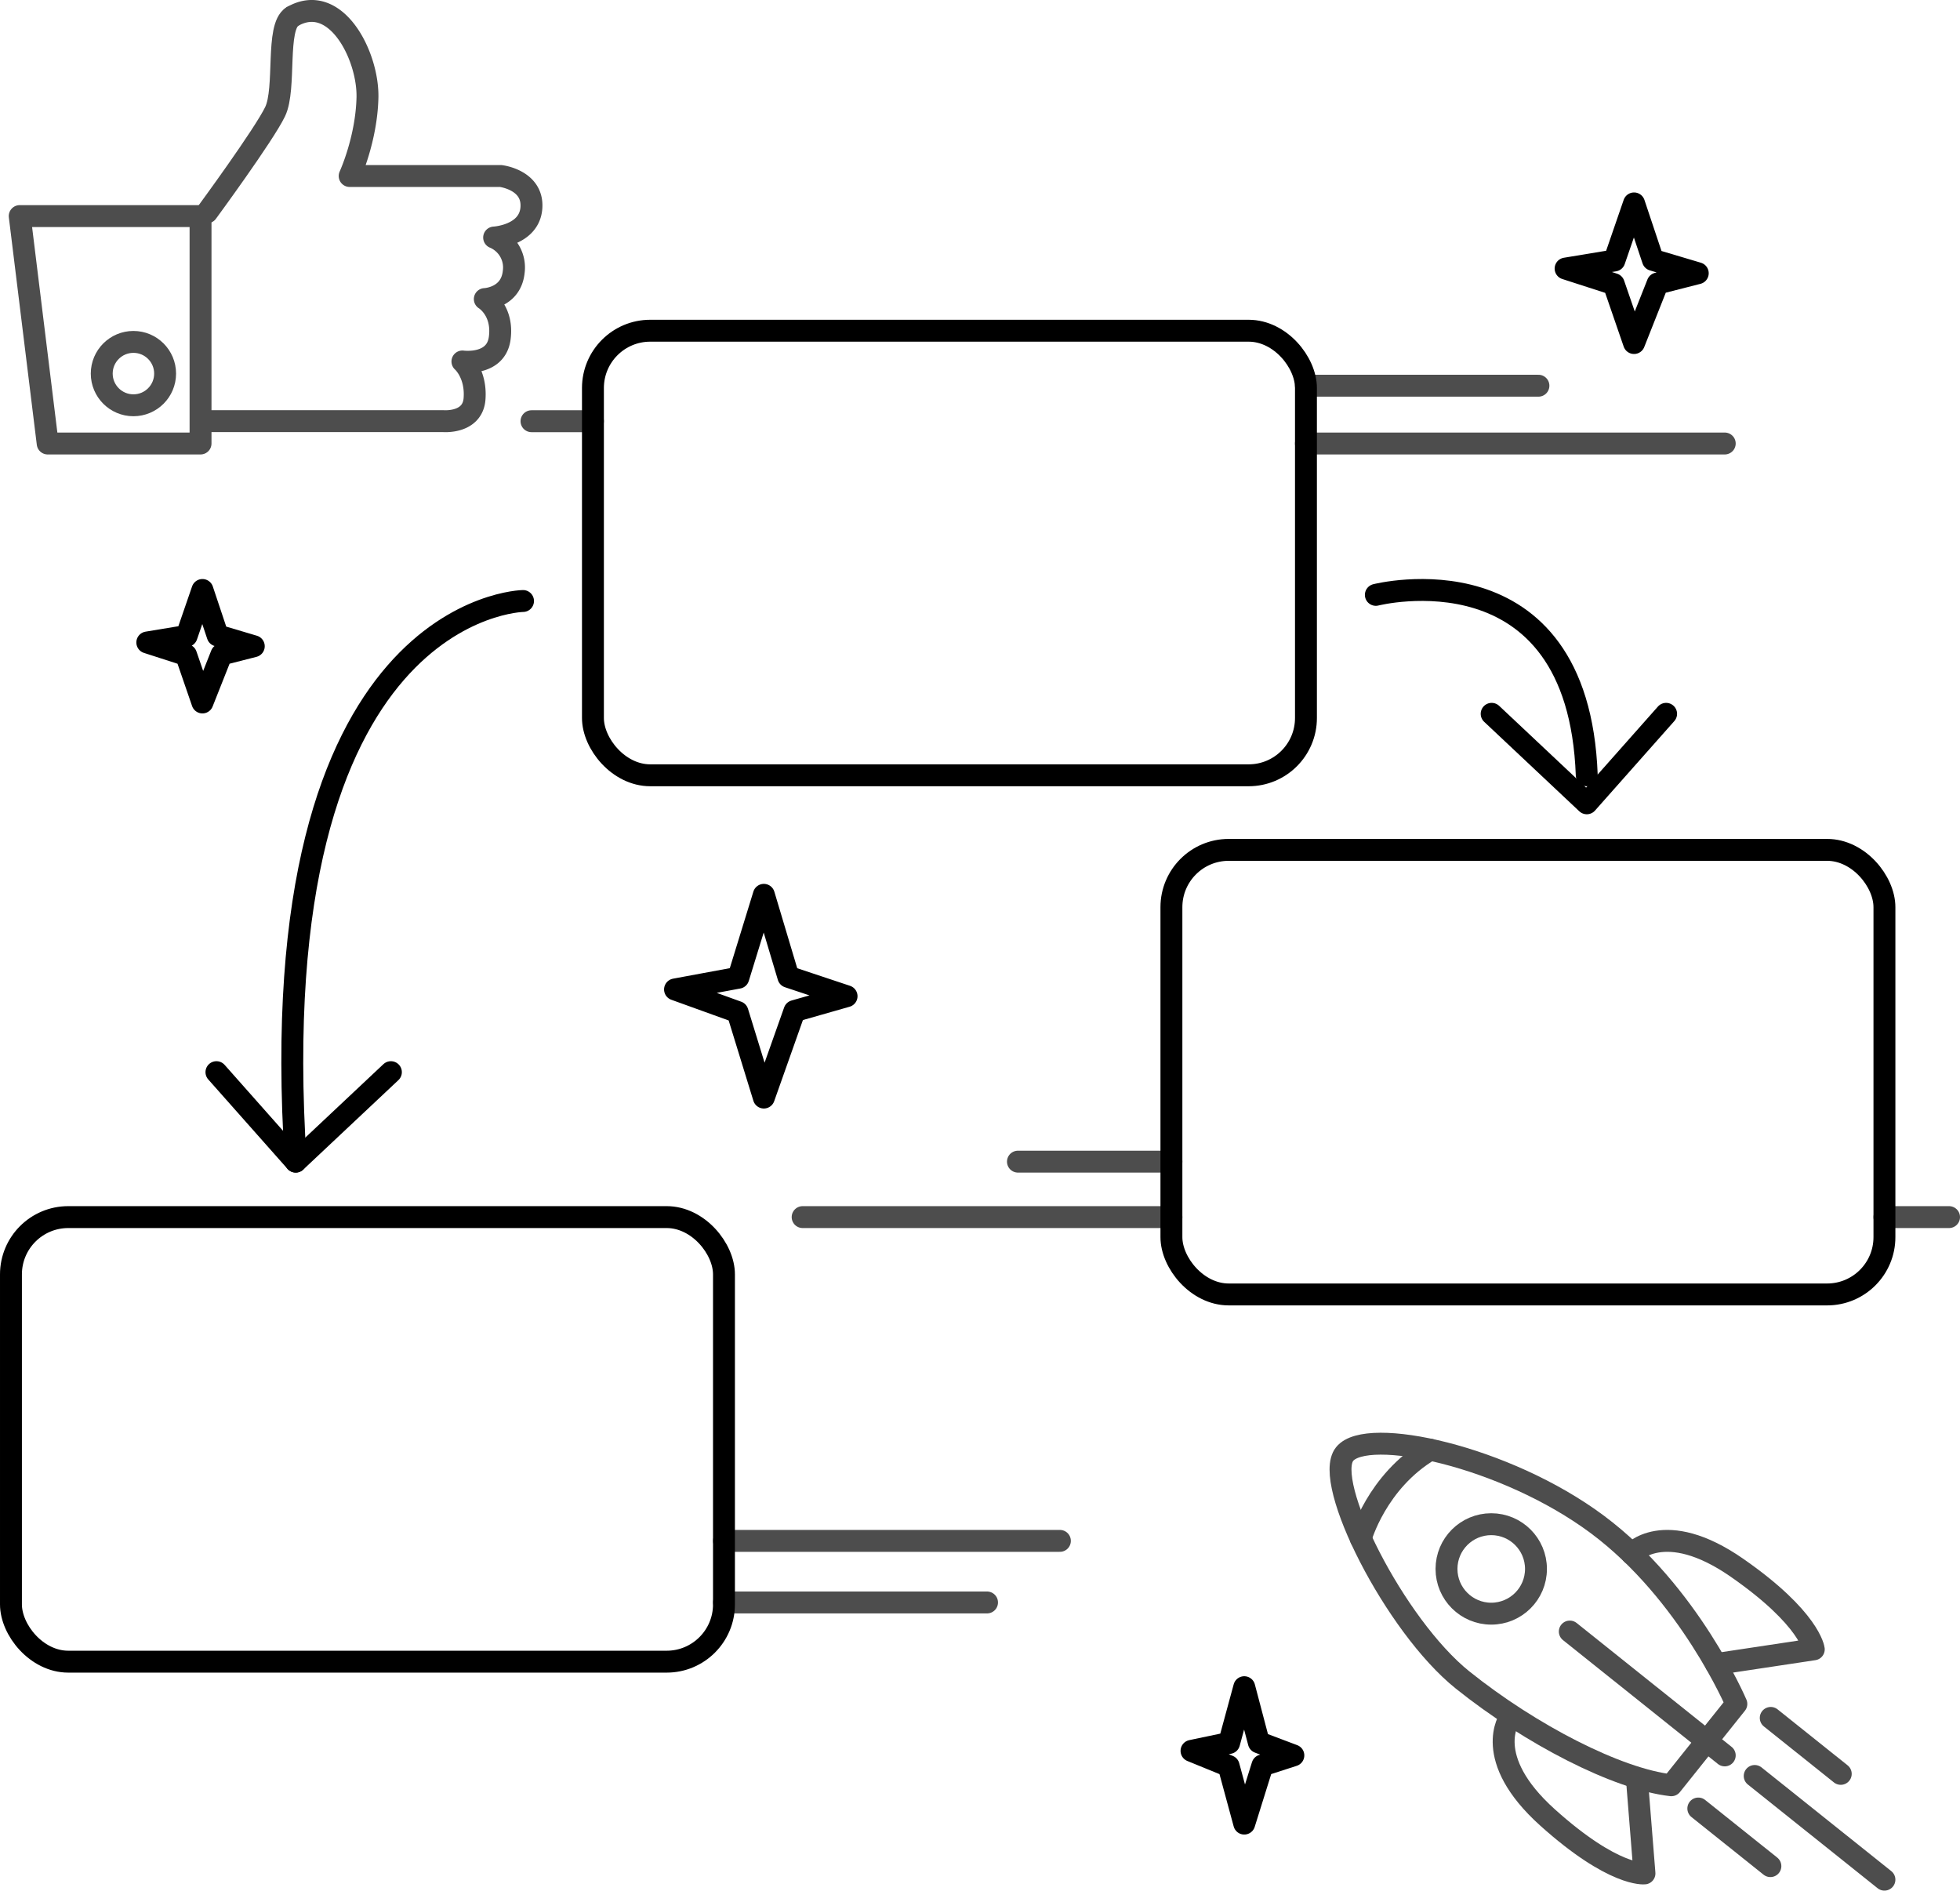 <svg xmlns="http://www.w3.org/2000/svg" viewBox="0 0 1073.82 1035.81"><defs><style>.cls-1,.cls-2{fill:none;stroke-linecap:round;stroke-linejoin:round;stroke-width:12px;}.cls-1{stroke:#000;}.cls-2{stroke:#4d4d4d;}</style></defs><g id="Слой_5" data-name="Слой 5"><path class="cls-1" d="M907.4,600.51" transform="translate(-78.56 -89.96)"/><path class="cls-1" d="M817,403.91" transform="translate(-78.56 -89.96)"/><polygon class="cls-1" points="681.69 924.36 673.39 954.92 652.79 959.24 673.13 967.55 681.69 999.09 691.65 967.21 708.59 961.73 689.66 954.59 681.69 924.36"/><polygon class="cls-1" points="418.49 490.25 404.5 535.67 369.82 542.09 404.06 554.45 418.49 601.32 435.27 553.93 463.81 545.79 431.92 535.17 418.49 490.25"/><polygon class="cls-1" points="895.24 111.44 884.46 142.72 857.74 147.14 884.12 155.66 895.24 187.94 908.17 155.3 930.15 149.69 905.58 142.38 895.24 111.44"/><polygon class="cls-1" points="110.91 323.23 102.23 348.43 80.7 351.99 101.95 358.85 110.91 384.86 121.33 358.57 139.04 354.05 119.24 348.16 110.91 323.23"/><g id="Слой_4" data-name="Слой 4"><path class="cls-2" d="M238.69,99.06c23.78-13.78,41.75,21.45,41.19,44.43s-9.75,42.89-9.75,42.89h82.72s17.87,2.05,16.85,17.36-20.42,16.35-20.42,16.35A17.82,17.82,0,0,1,360,239c-1.53,14.3-15.83,14.81-15.83,14.81s10.21,6.12,8.17,21.44S331.91,288,331.91,288s7.66,6.64,6.64,20.43-17.36,12.25-17.36,12.25H192" transform="translate(-78.56 -89.96)"/><path class="cls-2" d="M192,206.3s31.15-42.39,37.28-55.15.22-46.47,9.41-52.09" transform="translate(-78.56 -89.96)"/><path class="cls-2" d="M89.36,208.34h99.07v124.6H104.68Z" transform="translate(-78.56 -89.96)"/><circle class="cls-2" cx="73.1" cy="204.68" r="17.36"/><line class="cls-2" x1="439.74" y1="666.81" x2="641.78" y2="666.81"/><line class="cls-2" x1="1032.42" y1="666.81" x2="1067.82" y2="666.81"/><line class="cls-2" x1="557.7" y1="636.43" x2="641.78" y2="636.43"/><line class="cls-2" x1="540.76" y1="877.94" x2="396.64" y2="877.94"/><line class="cls-2" x1="580.68" y1="844.2" x2="396.64" y2="844.2"/><line class="cls-2" x1="944.93" y1="242.98" x2="715.48" y2="242.98"/><line class="cls-2" x1="324.85" y1="230.77" x2="291.19" y2="230.77"/><line class="cls-2" x1="842.86" y1="211.32" x2="715.48" y2="211.32"/></g><rect class="cls-1" x="324.85" y="181.19" width="390.64" height="243.57" rx="31.4"/><rect class="cls-1" x="641.78" y="465.62" width="390.64" height="243.57" rx="31.4"/><rect class="cls-1" x="6" y="666.81" width="390.64" height="243.57" rx="31.4"/><path class="cls-1" d="M832.34,415.87s110.92-28.3,115.55,98.85" transform="translate(-78.56 -89.96)"/><polyline class="cls-1" points="912.81 391.08 869.36 440.11 817.23 391.08"/><path class="cls-1" d="M365.11,419.23s-144.45,2.3-124.53,307.15" transform="translate(-78.56 -89.96)"/><polyline class="cls-1" points="118.58 587.4 162.02 636.42 214.16 587.4"/></g><g id="Слой_2" data-name="Слой 2"><path class="cls-2" d="M824.07,932.83s8.58-31.2,38.07-48.63" transform="translate(-78.56 -89.96)"/><circle class="cls-2" cx="817" cy="859.57" r="24.51"/><line class="cls-2" x1="961.34" y1="973" x2="1032.42" y2="1029.81"/><line class="cls-2" x1="970.13" y1="941.19" x2="1008.49" y2="971.85"/><line class="cls-2" x1="930.45" y1="990.83" x2="969.94" y2="1022.39"/><line class="cls-2" x1="860.04" y1="893.87" x2="944.93" y2="961.73"/><path class="cls-2" d="M994.23,1068.05l35.62-44.56s-25.79-60.84-76.22-98.38S827.4,871.37,815.23,886.6s27.44,94,64.67,123.81S964.57,1064.68,994.23,1068.05Z" transform="translate(-78.56 -89.96)"/><path class="cls-2" d="M972.51,941.2s17.66-20.16,57.76,7.74,42,44.64,42,44.64l-53.56,8.07" transform="translate(-78.56 -89.96)"/><path class="cls-2" d="M905.68,1031.26s-15.58,21.81,20.76,54.46,53.07,30.63,53.07,30.63l-4-50" transform="translate(-78.56 -89.96)"/></g></svg>